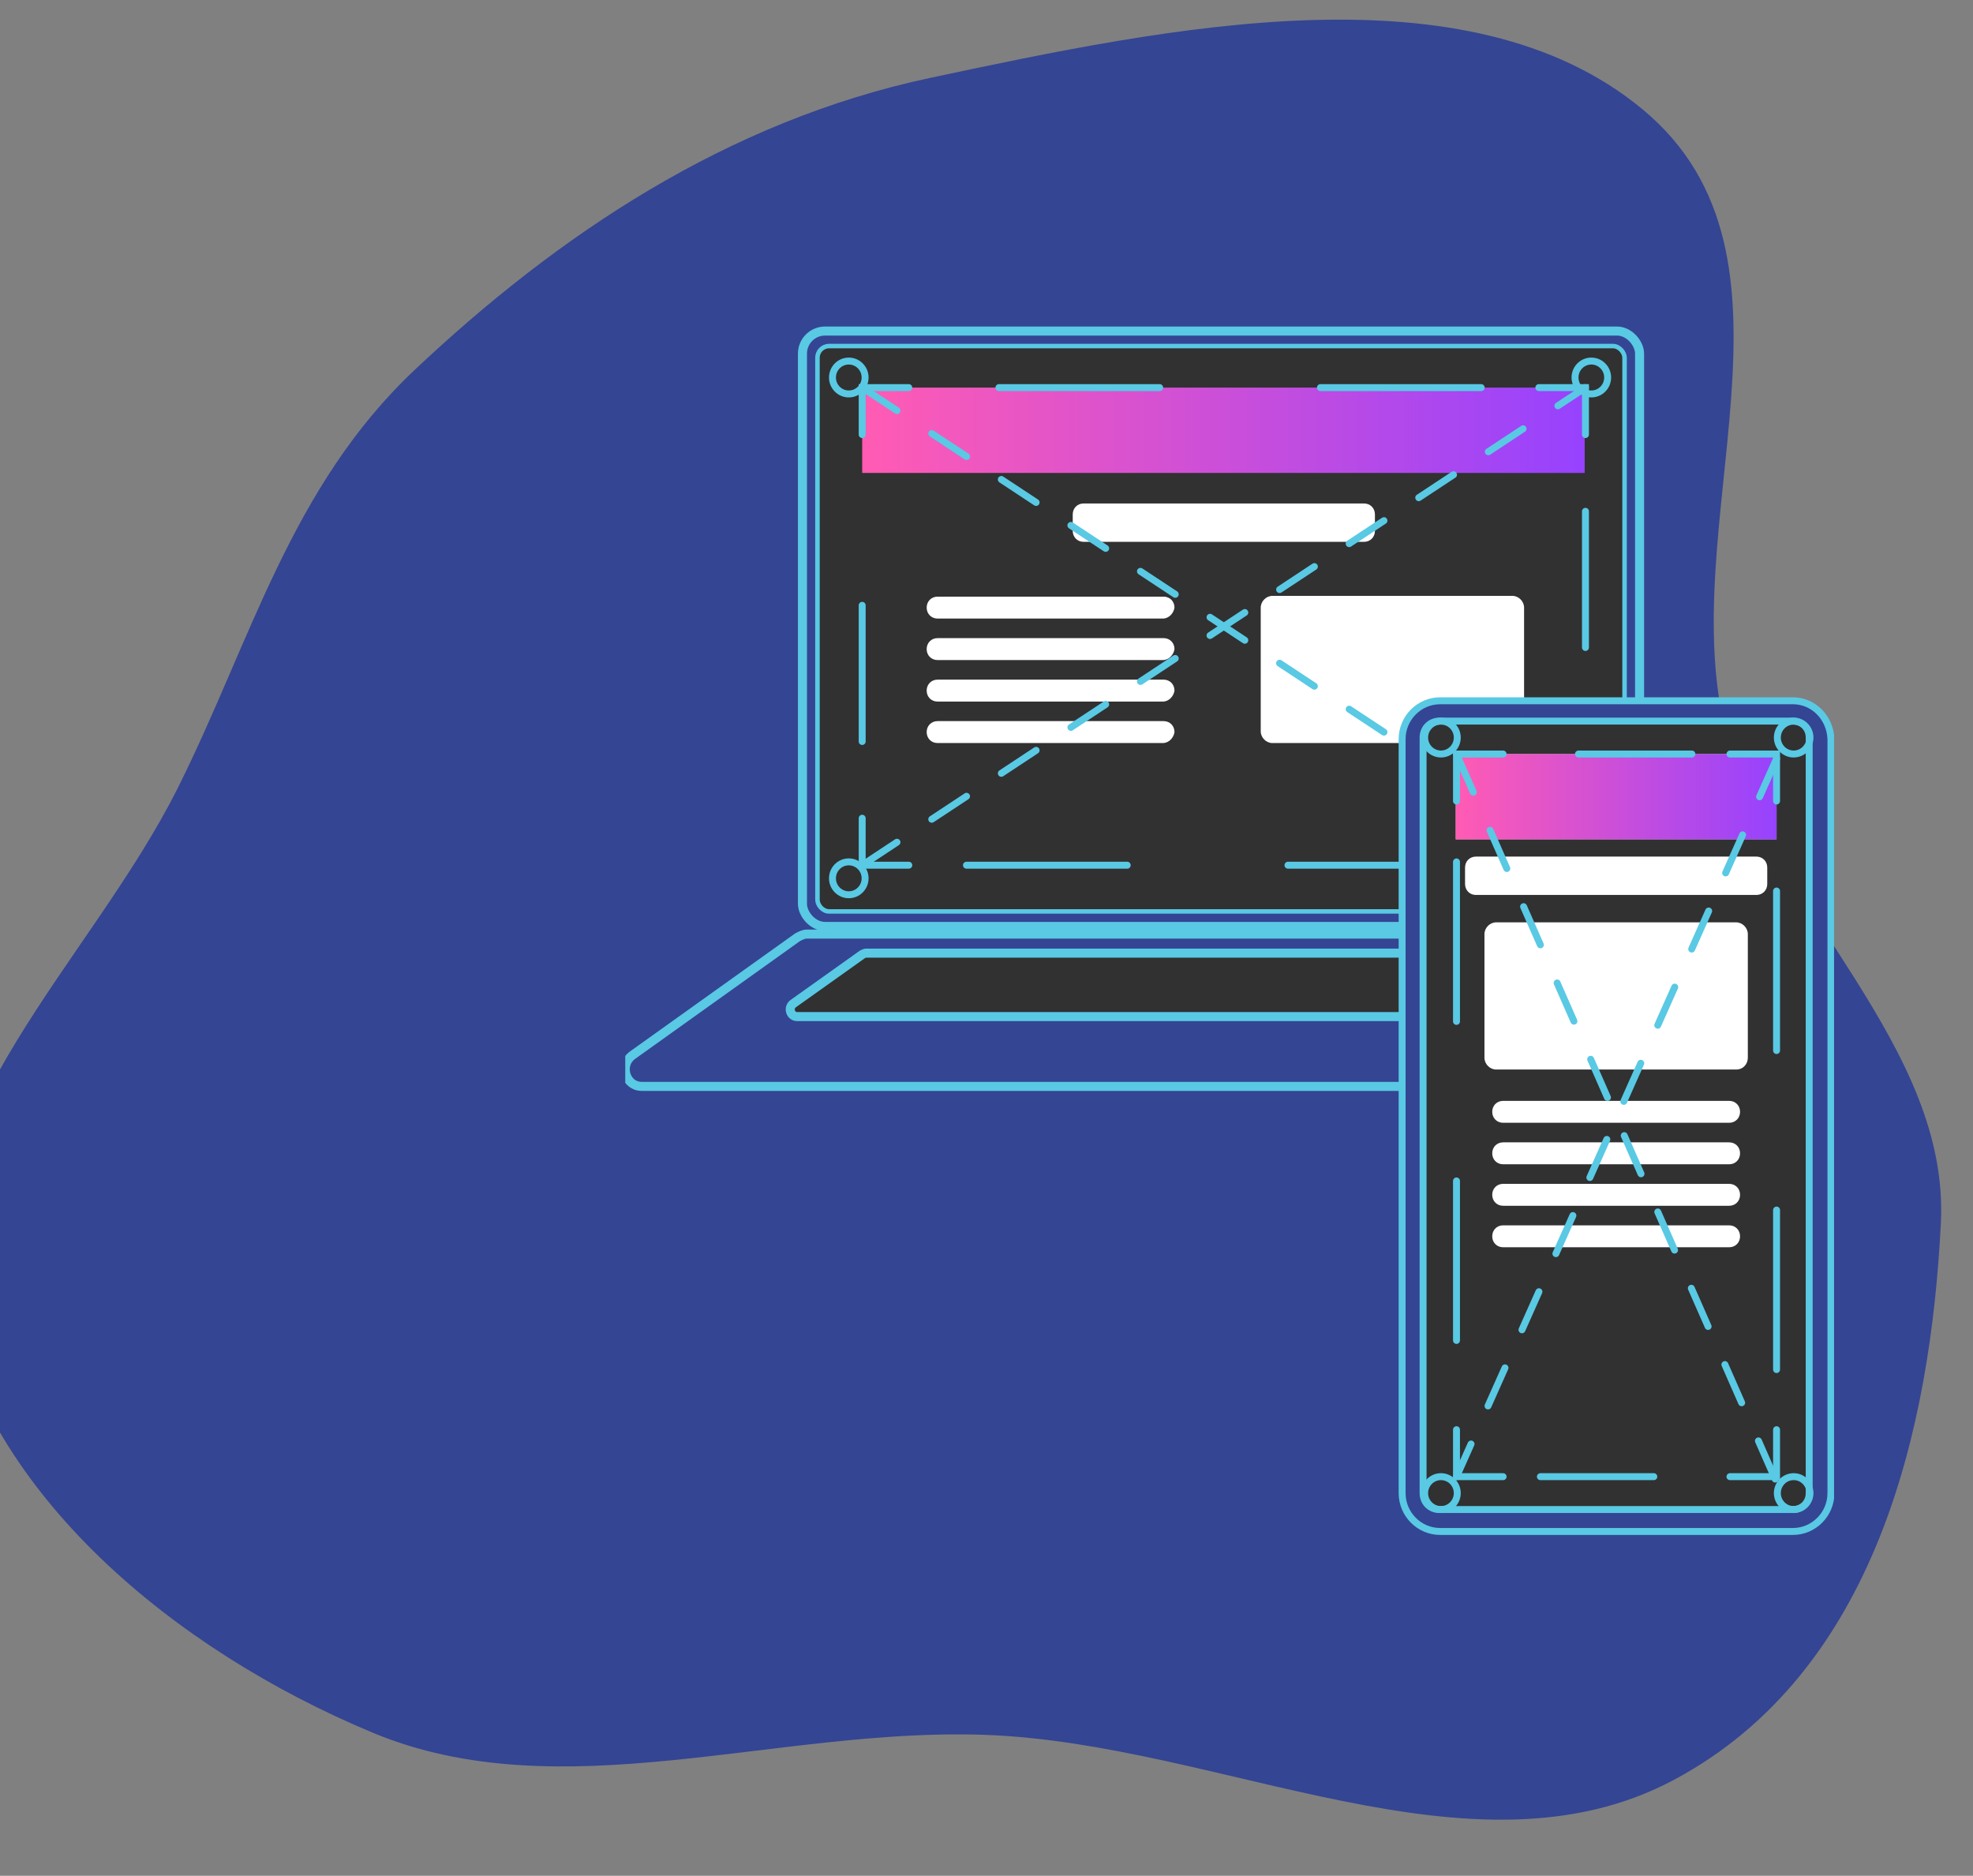 <svg width="142" height="135" viewBox="0 0 142 135" fill="none" xmlns="http://www.w3.org/2000/svg">
<rect x="0" y="0" width="142" height="135" fill="#808080" stroke="none"/>
<path fill-rule="evenodd" clip-rule="evenodd" d="M70.909 124.856C55.86 124.312 40.349 130.343 26.814 124.696C12.359 118.665 -0.838 107.484 -3.667 93.741C-6.405 80.437 6.593 69.133 12.814 56.673C18.055 46.176 20.906 35.046 29.843 26.623C40.12 16.937 52.321 8.709 67.013 5.591C84.077 1.97 105.592 -2.595 118.218 7.868C131.123 18.562 120.253 37.937 124.305 53.067C127.645 65.543 140.338 75.22 139.687 88.048C138.938 102.81 135.029 120.305 120.496 128.083C105.959 135.863 87.891 125.47 70.909 124.856Z" fill="#344593"/>
<g clip-path="url(#clip0)">
<rect x="57.754" y="23.825" width="60.249" height="42.849" rx="1.627" fill="#344593" stroke="#59C9E4" stroke-width="0.651"/>
<rect x="58.834" y="24.906" width="58.089" height="40.689" rx="0.837" fill="#313131" stroke="#59C9E4" stroke-width="0.325"/>
<path d="M129.233 78.186H46.184C45.012 78.186 44.565 76.636 45.514 75.948L57.402 67.453C57.625 67.338 57.849 67.224 58.072 67.224H117.345C117.568 67.224 117.847 67.281 118.015 67.453L129.903 75.948C130.851 76.636 130.405 78.186 129.233 78.186Z" fill="#344593" stroke="#59C9E4" stroke-width="0.651" stroke-miterlimit="10"/>
<path d="M110.737 73.162H57.371C56.881 73.162 56.694 72.516 57.091 72.229L62.065 68.689C62.158 68.642 62.252 68.594 62.345 68.594H105.763C105.857 68.594 105.974 68.618 106.044 68.689L111.017 72.229C111.414 72.516 111.227 73.162 110.737 73.162Z" fill="#313131" stroke="#59C9E4" stroke-width="0.651" stroke-miterlimit="10"/>
<path d="M114.052 27.895H62.053V34.037H114.052V27.895Z" fill="url(#paint0_linear)"/>
<path d="M98.173 38.995H77.988C77.541 38.995 77.206 38.657 77.206 38.206V37.023C77.206 36.572 77.541 36.234 77.988 36.234H98.173C98.62 36.234 98.956 36.572 98.956 37.023V38.206C98.956 38.657 98.62 38.995 98.173 38.995Z" fill="white"/>
<path d="M83.692 44.517H67.477C67.03 44.517 66.694 44.179 66.694 43.728C66.694 43.278 67.03 42.94 67.477 42.94H83.747C84.195 42.94 84.53 43.278 84.53 43.728C84.474 44.123 84.139 44.517 83.692 44.517Z" fill="white"/>
<path d="M108.908 53.477H91.575C91.128 53.477 90.737 53.083 90.737 52.632V43.729C90.737 43.278 91.128 42.884 91.575 42.884H108.852C109.299 42.884 109.691 43.278 109.691 43.729V52.632C109.747 53.083 109.355 53.477 108.908 53.477Z" fill="white"/>
<path d="M83.692 47.504H67.477C67.03 47.504 66.694 47.165 66.694 46.715C66.694 46.264 67.03 45.926 67.477 45.926H83.747C84.195 45.926 84.53 46.264 84.53 46.715C84.474 47.109 84.139 47.504 83.692 47.504Z" fill="white"/>
<path d="M83.692 50.491H67.477C67.03 50.491 66.694 50.153 66.694 49.702C66.694 49.251 67.03 48.913 67.477 48.913H83.747C84.195 48.913 84.53 49.251 84.53 49.702C84.474 50.096 84.139 50.491 83.692 50.491Z" fill="white"/>
<path d="M83.692 53.476H67.477C67.03 53.476 66.694 53.138 66.694 52.687C66.694 52.236 67.03 51.898 67.477 51.898H83.747C84.195 51.898 84.53 52.236 84.53 52.687C84.474 53.082 84.139 53.476 83.692 53.476Z" fill="white"/>
<path d="M61.088 28.352C61.737 28.352 62.263 27.822 62.263 27.169C62.263 26.515 61.737 25.985 61.088 25.985C60.44 25.985 59.914 26.515 59.914 27.169C59.914 27.822 60.44 28.352 61.088 28.352Z" stroke="#59C9E4" stroke-width="0.5" stroke-miterlimit="10"/>
<path d="M114.531 28.352C115.18 28.352 115.705 27.822 115.705 27.169C115.705 26.515 115.18 25.985 114.531 25.985C113.883 25.985 113.357 26.515 113.357 27.169C113.357 27.822 113.883 28.352 114.531 28.352Z" stroke="#59C9E4" stroke-width="0.5" stroke-miterlimit="10"/>
<path d="M115.282 64.633C115.931 64.633 116.456 64.103 116.456 63.45C116.456 62.796 115.931 62.267 115.282 62.267C114.634 62.267 114.108 62.796 114.108 63.45C114.108 64.103 114.634 64.633 115.282 64.633Z" stroke="#59C9E4" stroke-miterlimit="10"/>
<path d="M61.088 64.395C61.737 64.395 62.263 63.865 62.263 63.212C62.263 62.558 61.737 62.028 61.088 62.028C60.44 62.028 59.914 62.558 59.914 63.212C59.914 63.865 60.44 64.395 61.088 64.395Z" stroke="#59C9E4" stroke-width="0.5" stroke-miterlimit="10"/>
<path d="M114.108 58.887V62.267H110.753" stroke="#59C9E4" stroke-width="0.5" stroke-miterlimit="10" stroke-linecap="round"/>
<path d="M104.267 62.268H68.651" stroke="#59C9E4" stroke-width="0.5" stroke-miterlimit="10" stroke-linecap="round" stroke-dasharray="11.57 11.57"/>
<path d="M65.408 62.267H62.053V58.887" stroke="#59C9E4" stroke-width="0.5" stroke-miterlimit="10" stroke-linecap="round"/>
<path d="M62.053 53.364V34.037" stroke="#59C9E4" stroke-width="0.5" stroke-miterlimit="10" stroke-linecap="round" stroke-dasharray="9.8 9.8"/>
<path d="M62.053 31.276V27.895H65.408" stroke="#59C9E4" stroke-width="0.5" stroke-miterlimit="10" stroke-linecap="round"/>
<path d="M71.894 27.895H107.51" stroke="#59C9E4" stroke-width="0.5" stroke-miterlimit="10" stroke-linecap="round" stroke-dasharray="11.57 11.57"/>
<path d="M110.753 27.895H114.108V31.276" stroke="#59C9E4" stroke-width="0.5" stroke-miterlimit="10" stroke-linecap="round"/>
<path d="M114.108 36.799V56.126" stroke="#59C9E4" stroke-width="0.5" stroke-miterlimit="10" stroke-linecap="round" stroke-dasharray="9.8 9.8"/>
<path d="M62.053 62.267L114.108 27.895" stroke="#59C9E4" stroke-width="0.5" stroke-miterlimit="10" stroke-linecap="round" stroke-dasharray="3 3"/>
<path d="M62.053 27.895L114.108 62.267" stroke="#59C9E4" stroke-width="0.5" stroke-miterlimit="10" stroke-linecap="round" stroke-dasharray="3 3"/>
<path d="M129.037 50.434H103.652C102.143 50.434 100.913 51.673 100.913 53.195V107.457C100.913 108.978 102.143 110.218 103.652 110.218H129.037C130.546 110.218 131.776 108.978 131.776 107.457V53.195C131.72 51.673 130.546 50.434 129.037 50.434Z" fill="#344593" stroke="#59C9E4" stroke-width="0.5" stroke-miterlimit="10"/>
<path d="M129.037 108.64H103.596C102.925 108.64 102.422 108.133 102.422 107.457V53.082C102.422 52.406 102.925 51.898 103.596 51.898H129.037C129.708 51.898 130.211 52.406 130.211 53.082V107.457C130.211 108.133 129.708 108.64 129.037 108.64Z" fill="#313131" stroke="#59C9E4" stroke-width="0.5" stroke-miterlimit="10"/>
<path d="M103.708 54.265C104.357 54.265 104.882 53.735 104.882 53.082C104.882 52.428 104.357 51.898 103.708 51.898C103.06 51.898 102.534 52.428 102.534 53.082C102.534 53.735 103.06 54.265 103.708 54.265Z" stroke="#59C9E4" stroke-width="0.5" stroke-miterlimit="10"/>
<path d="M129.093 54.265C129.741 54.265 130.267 53.735 130.267 53.082C130.267 52.428 129.741 51.898 129.093 51.898C128.444 51.898 127.918 52.428 127.918 53.082C127.918 53.735 128.444 54.265 129.093 54.265Z" stroke="#59C9E4" stroke-width="0.5" stroke-miterlimit="10"/>
<path d="M126.409 64.409H106.224C105.777 64.409 105.442 64.07 105.442 63.62V62.436C105.442 61.986 105.777 61.648 106.224 61.648H126.409C126.856 61.648 127.192 61.986 127.192 62.436V63.62C127.192 64.07 126.856 64.409 126.409 64.409Z" fill="white"/>
<path d="M124.452 80.805H108.181C107.734 80.805 107.398 80.467 107.398 80.016C107.398 79.566 107.734 79.228 108.181 79.228H124.452C124.899 79.228 125.235 79.566 125.235 80.016C125.235 80.467 124.899 80.805 124.452 80.805Z" fill="white"/>
<path d="M124.955 76.973H107.678C107.231 76.973 106.839 76.579 106.839 76.128V67.225C106.839 66.774 107.231 66.38 107.678 66.38H124.955C125.402 66.38 125.794 66.774 125.794 67.225V76.128C125.794 76.579 125.458 76.973 124.955 76.973Z" fill="white"/>
<path d="M124.452 83.792H108.181C107.734 83.792 107.398 83.454 107.398 83.003C107.398 82.552 107.734 82.214 108.181 82.214H124.452C124.899 82.214 125.235 82.552 125.235 83.003C125.235 83.454 124.899 83.792 124.452 83.792Z" fill="white"/>
<path d="M124.452 86.778H108.181C107.734 86.778 107.398 86.44 107.398 85.989C107.398 85.538 107.734 85.2 108.181 85.2H124.452C124.899 85.2 125.235 85.538 125.235 85.989C125.235 86.44 124.899 86.778 124.452 86.778Z" fill="white"/>
<path d="M124.452 89.764H108.181C107.734 89.764 107.398 89.426 107.398 88.975C107.398 88.525 107.734 88.186 108.181 88.186H124.452C124.899 88.186 125.235 88.525 125.235 88.975C125.235 89.426 124.899 89.764 124.452 89.764Z" fill="white"/>
<path d="M127.862 54.266H104.771V60.407H127.862V54.266Z" fill="#CACACA"/>
<path d="M127.862 54.266H104.771V60.407H127.862V54.266Z" fill="url(#paint1_linear)"/>
<path d="M129.093 108.64C129.741 108.64 130.267 108.11 130.267 107.457C130.267 106.803 129.741 106.273 129.093 106.273C128.444 106.273 127.918 106.803 127.918 107.457C127.918 108.11 128.444 108.64 129.093 108.64Z" stroke="#59C9E4" stroke-width="0.5" stroke-miterlimit="10"/>
<path d="M103.708 108.64C104.357 108.64 104.882 108.11 104.882 107.457C104.882 106.803 104.357 106.273 103.708 106.273C103.06 106.273 102.534 106.803 102.534 107.457C102.534 108.11 103.06 108.64 103.708 108.64Z" stroke="#59C9E4" stroke-width="0.5" stroke-miterlimit="10"/>
<path d="M127.862 102.894V106.274H124.508" stroke="#59C9E4" stroke-width="0.5" stroke-miterlimit="10" stroke-linecap="round"/>
<path d="M119.028 106.274H110.865" stroke="#59C9E4" stroke-width="0.5" stroke-miterlimit="10" stroke-linecap="round" stroke-dasharray="9.74 9.74"/>
<path d="M108.181 106.274H104.826V102.894" stroke="#59C9E4" stroke-width="0.5" stroke-miterlimit="10" stroke-linecap="round"/>
<path d="M104.826 96.47V60.858" stroke="#59C9E4" stroke-width="0.5" stroke-miterlimit="10" stroke-linecap="round" stroke-dasharray="11.48 11.48"/>
<path d="M104.826 57.647V54.266H108.181" stroke="#59C9E4" stroke-width="0.5" stroke-miterlimit="10" stroke-linecap="round"/>
<path d="M113.605 54.266H121.768" stroke="#59C9E4" stroke-width="0.5" stroke-miterlimit="10" stroke-linecap="round" stroke-dasharray="9.74 9.74"/>
<path d="M124.508 54.266H127.862V57.647" stroke="#59C9E4" stroke-width="0.5" stroke-miterlimit="10" stroke-linecap="round"/>
<path d="M127.862 64.126V99.681" stroke="#59C9E4" stroke-width="0.5" stroke-miterlimit="10" stroke-linecap="round" stroke-dasharray="11.48 11.48"/>
<path d="M127.862 54.603L104.826 106.274" stroke="#59C9E4" stroke-width="0.5" stroke-miterlimit="10" stroke-linecap="round" stroke-dasharray="3 3"/>
<path d="M104.826 54.266L127.862 106.668" stroke="#59C9E4" stroke-width="0.5" stroke-miterlimit="10" stroke-linecap="round" stroke-dasharray="3 3"/>
</g>
<defs>
<linearGradient id="paint0_linear" x1="62.4" y1="30.958" x2="114.6" y2="30.958" gradientUnits="userSpaceOnUse">
<stop stop-color="#FF5BB4"/>
<stop offset="1" stop-color="#9542FF"/>
</linearGradient>
<linearGradient id="paint1_linear" x1="104.925" y1="57.328" x2="128.106" y2="57.328" gradientUnits="userSpaceOnUse">
<stop stop-color="#FF5BB4"/>
<stop offset="1" stop-color="#9542FF"/>
</linearGradient>
<clipPath id="clip0">
<rect x="45" y="23.5" width="87" height="87" fill="white"/>
</clipPath>
</defs>
</svg>
